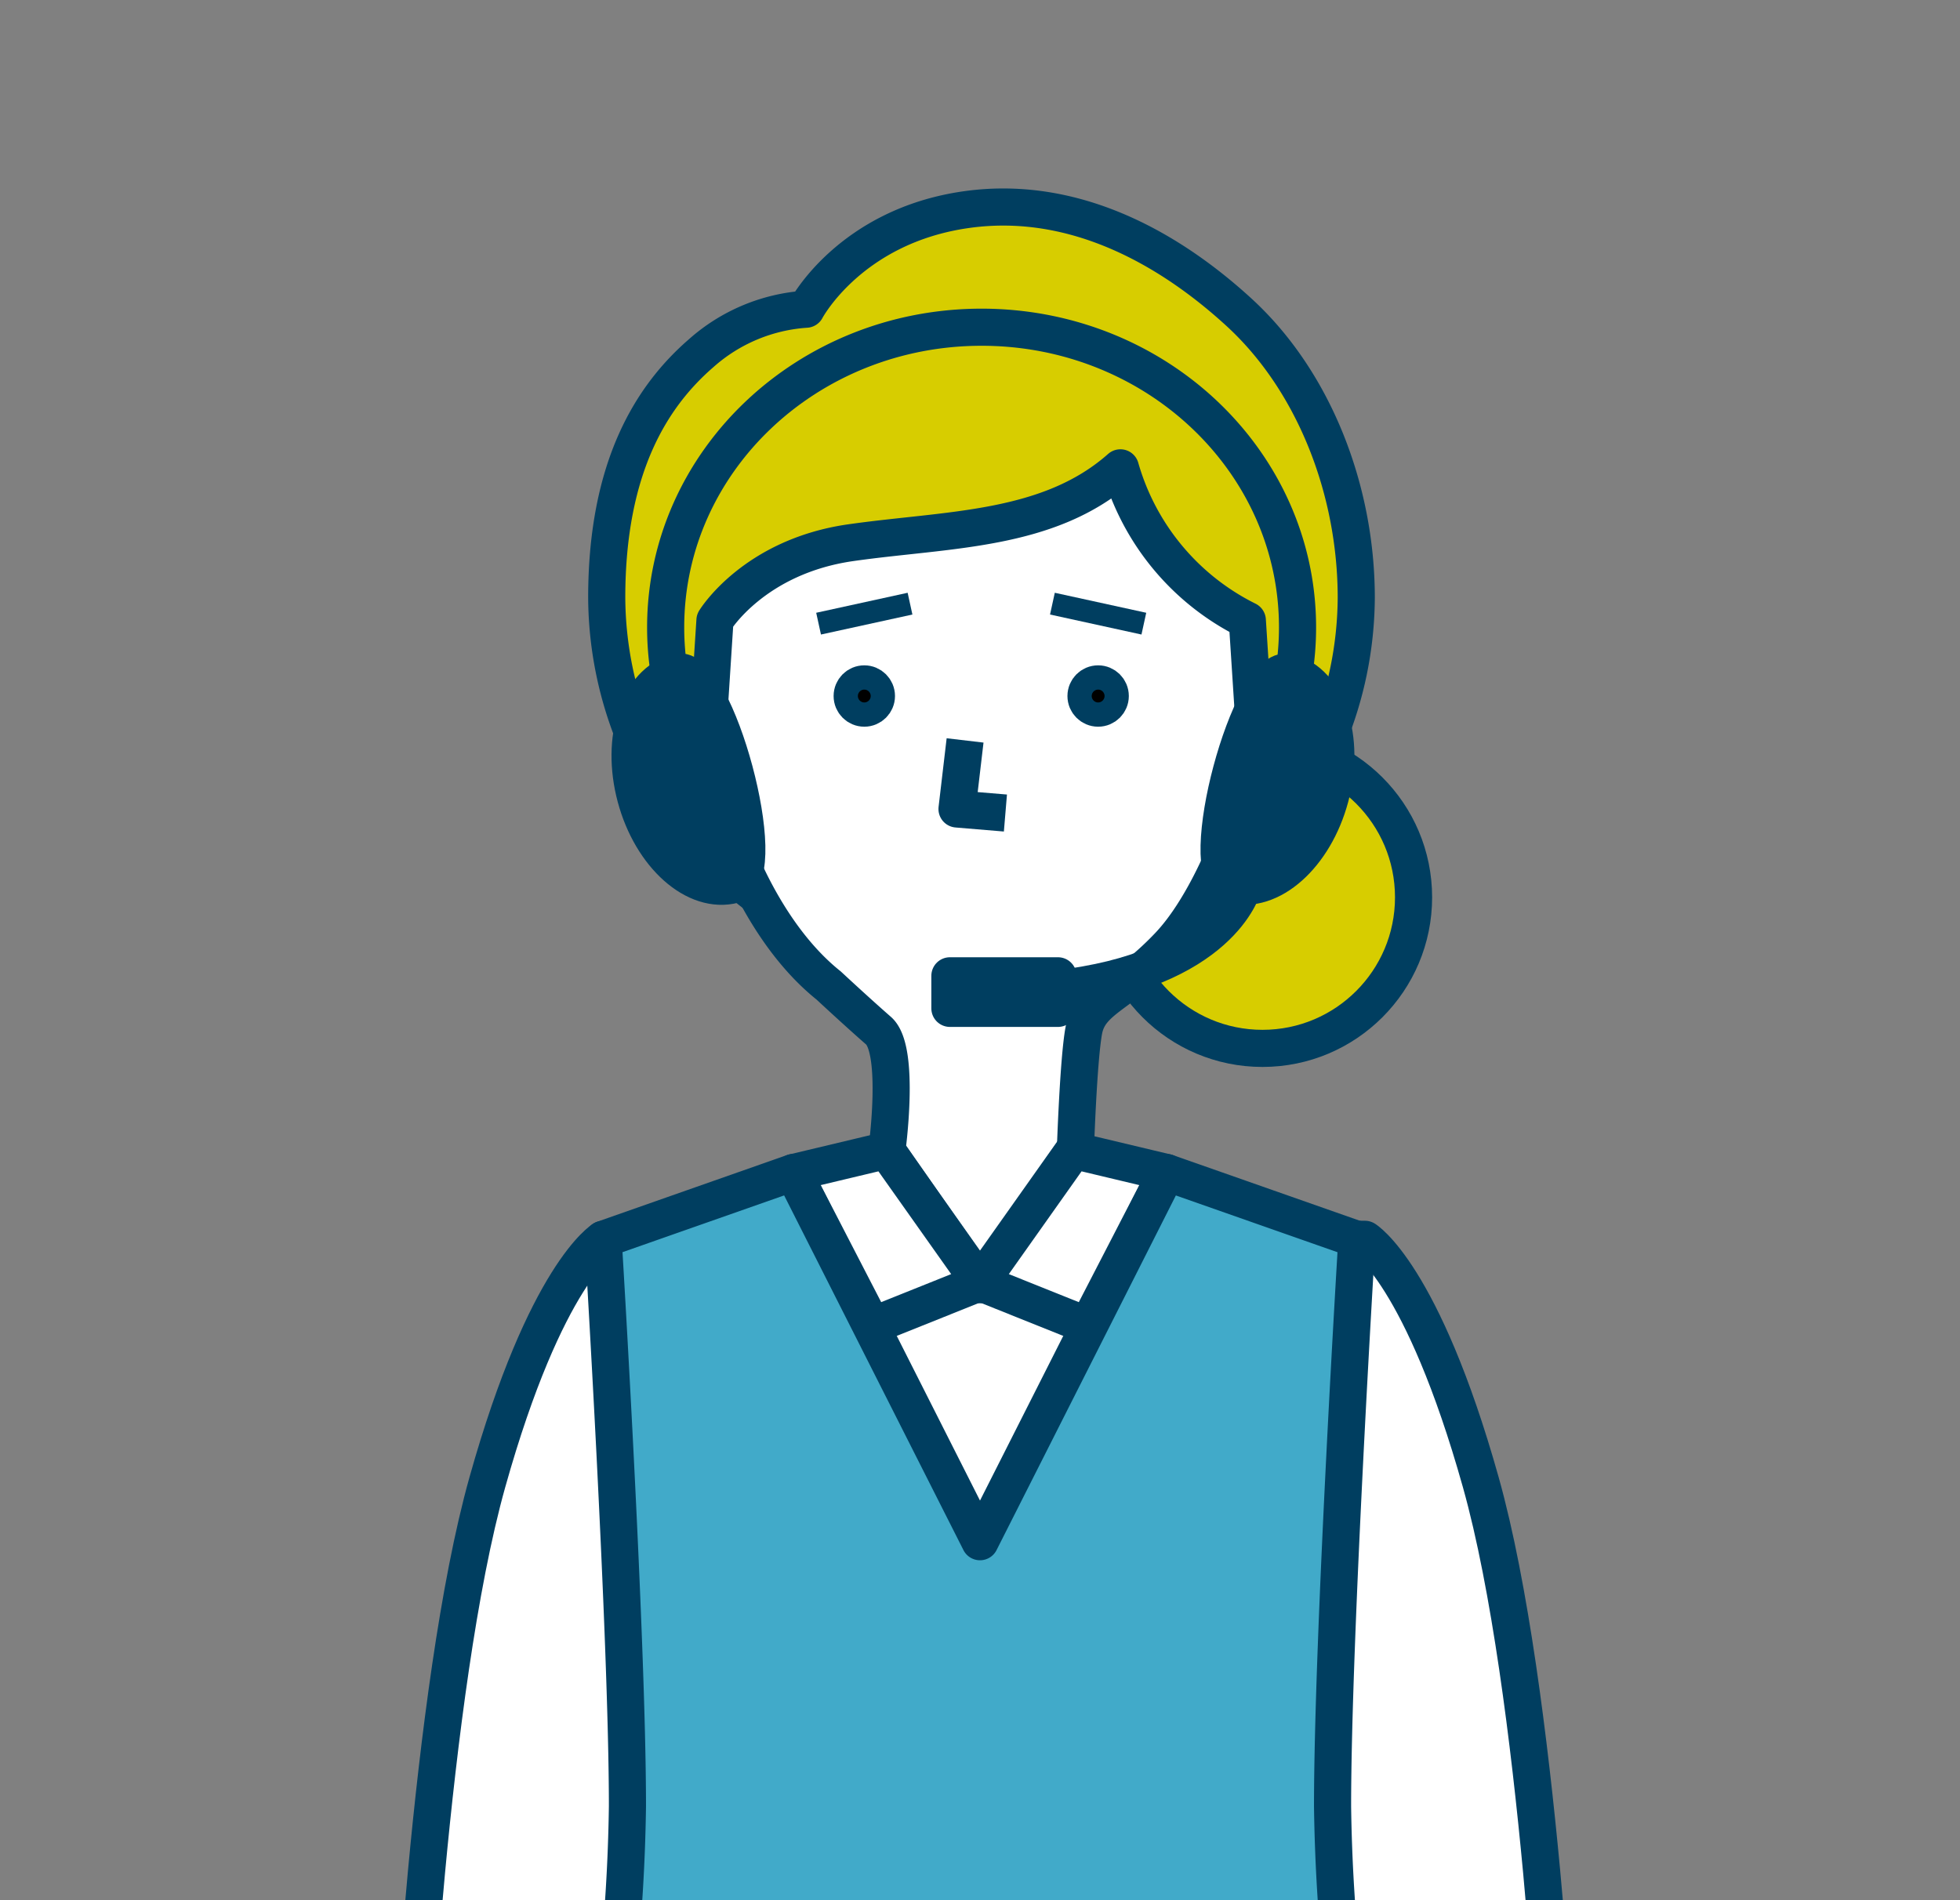 <svg xmlns="http://www.w3.org/2000/svg" xmlns:xlink="http://www.w3.org/1999/xlink" width="132" height="128" viewBox="0 0 132 128">
  <rect x="0" y="0" width="132" height="128" fill="#808080" stroke="none"/>
  <defs>
    <style>
      .cls-1, .cls-7 {
        fill: none;
      }

      .cls-2 {
        clip-path: url(#clip-path);
      }

      .cls-3 {
        fill: #d7cd00;
      }

      .cls-3, .cls-4, .cls-5, .cls-6, .cls-7, .cls-8, .cls-9 {
        stroke: #003e60;
        stroke-linejoin: round;
      }

      .cls-3, .cls-4, .cls-5, .cls-6, .cls-7, .cls-8 {
        stroke-width: 2.5px;
      }

      .cls-4, .cls-9 {
        fill: #fff;
      }

      .cls-5 {
        fill: #41aac9;
      }

      .cls-6 {
        fill: #003e60;
      }

      .cls-9 {
        stroke-width: 1.5px;
      }
    </style>
    <clipPath id="clip-path">
      <rect class="cls-1" x="10" width="112" height="128"/>
    </clipPath>
  </defs>
  <g id="レイヤー_1" data-name="レイヤー 1">
    <g class="cls-2">
      <g>
        <g>
          <circle class="cls-3" cx="85.023" cy="60.445" r="10.176"/>
          <path class="cls-3" d="M91.34,40.268c0-7.313-2.872-14.615-7.873-19.211-4.5-4.134-10.942-7.979-18.365-6.939-7.861,1.1-10.814,6.711-10.814,6.711a11.8,11.8,0,0,0-7.067,2.963c-3.251,2.818-6.36,7.549-6.36,16.476a25.24,25.24,0,0,0,50.479,0Z"/>
          <g>
            <g>
              <path class="cls-4" d="M27.588,141.713s1.295-27.835,5.236-41.876,7.8-16.355,7.8-16.355h51.3s3.855,2.314,7.8,16.355,5.237,41.876,5.237,41.876"/>
              <path class="cls-4" d="M72.428,77.366s.2-5.984.56-7.936c.4-2.162,2.531-2.373,5.7-5.7,2.651-2.777,4.382-7.75,4.382-7.75a5.448,5.448,0,0,0,4.482-6.537c-.747-2.988-3.175-1.867-3.175-1.867l-.374-5.79a16.538,16.538,0,0,1-8.547-10.271c-4.856,4.3-11.622,4.109-18.158,5.042S48.15,41.79,48.15,41.79l-.374,5.79s-2.428-1.121-3.175,1.867a5.448,5.448,0,0,0,4.482,6.537s2.055,6.665,6.724,10.4c0,0,1.867,1.739,3.361,3.046s.56,8.062.56,8.062l6.3,9.05Z"/>
              <polygon class="cls-4" points="72.308 77.492 78.57 78.985 73.244 89.298 66.006 86.397 72.308 77.492"/>
              <polygon class="cls-4" points="59.692 77.492 53.43 78.985 58.756 89.298 65.994 86.397 59.692 77.492"/>
              <path class="cls-5" d="M39.776,144.259a118.583,118.583,0,0,0,2.48-22.587c0-11.451-1.636-38.19-1.636-38.19l12.81-4.5L66,103.852,78.57,78.985l12.81,4.5s-1.636,26.739-1.636,38.19a118.583,118.583,0,0,0,2.48,22.587"/>
              <path class="cls-6" d="M89.588,53.7c1.059-3.951-.189-7.719-2.788-8.415S80.368,58.9,82.966,59.591,88.529,57.648,89.588,53.7Z"/>
              <path class="cls-6" d="M42.811,53.7c-1.059-3.951.189-7.719,2.787-8.415S52.031,58.9,49.432,59.591,43.87,57.648,42.811,53.7Z"/>
              <path class="cls-7" d="M87.14,45.341a19.331,19.331,0,0,0,.245-3.081c0-11.166-9.526-20.218-21.277-20.218S44.83,31.094,44.83,42.26a19.33,19.33,0,0,0,.246,3.081"/>
              <path class="cls-7" d="M83.706,59.768s-1.491,5.613-12.542,6.841"/>
              <rect class="cls-6" x="63.973" y="65.732" width="7.279" height="2.193"/>
            </g>
            <g>
              <circle class="cls-8" cx="58.208" cy="46.885" r="0.817"/>
              <circle class="cls-8" cx="73.956" cy="46.885" r="0.817"/>
            </g>
            <polyline class="cls-7" points="64.995 49.876 64.452 54.495 67.712 54.767"/>
          </g>
        </g>
        <line class="cls-9" x1="70.877" y1="40.663" x2="77.035" y2="42.01"/>
        <line class="cls-9" x1="61.287" y1="40.663" x2="55.129" y2="42.01"/>
      </g>
    </g>
  </g>
</svg>
